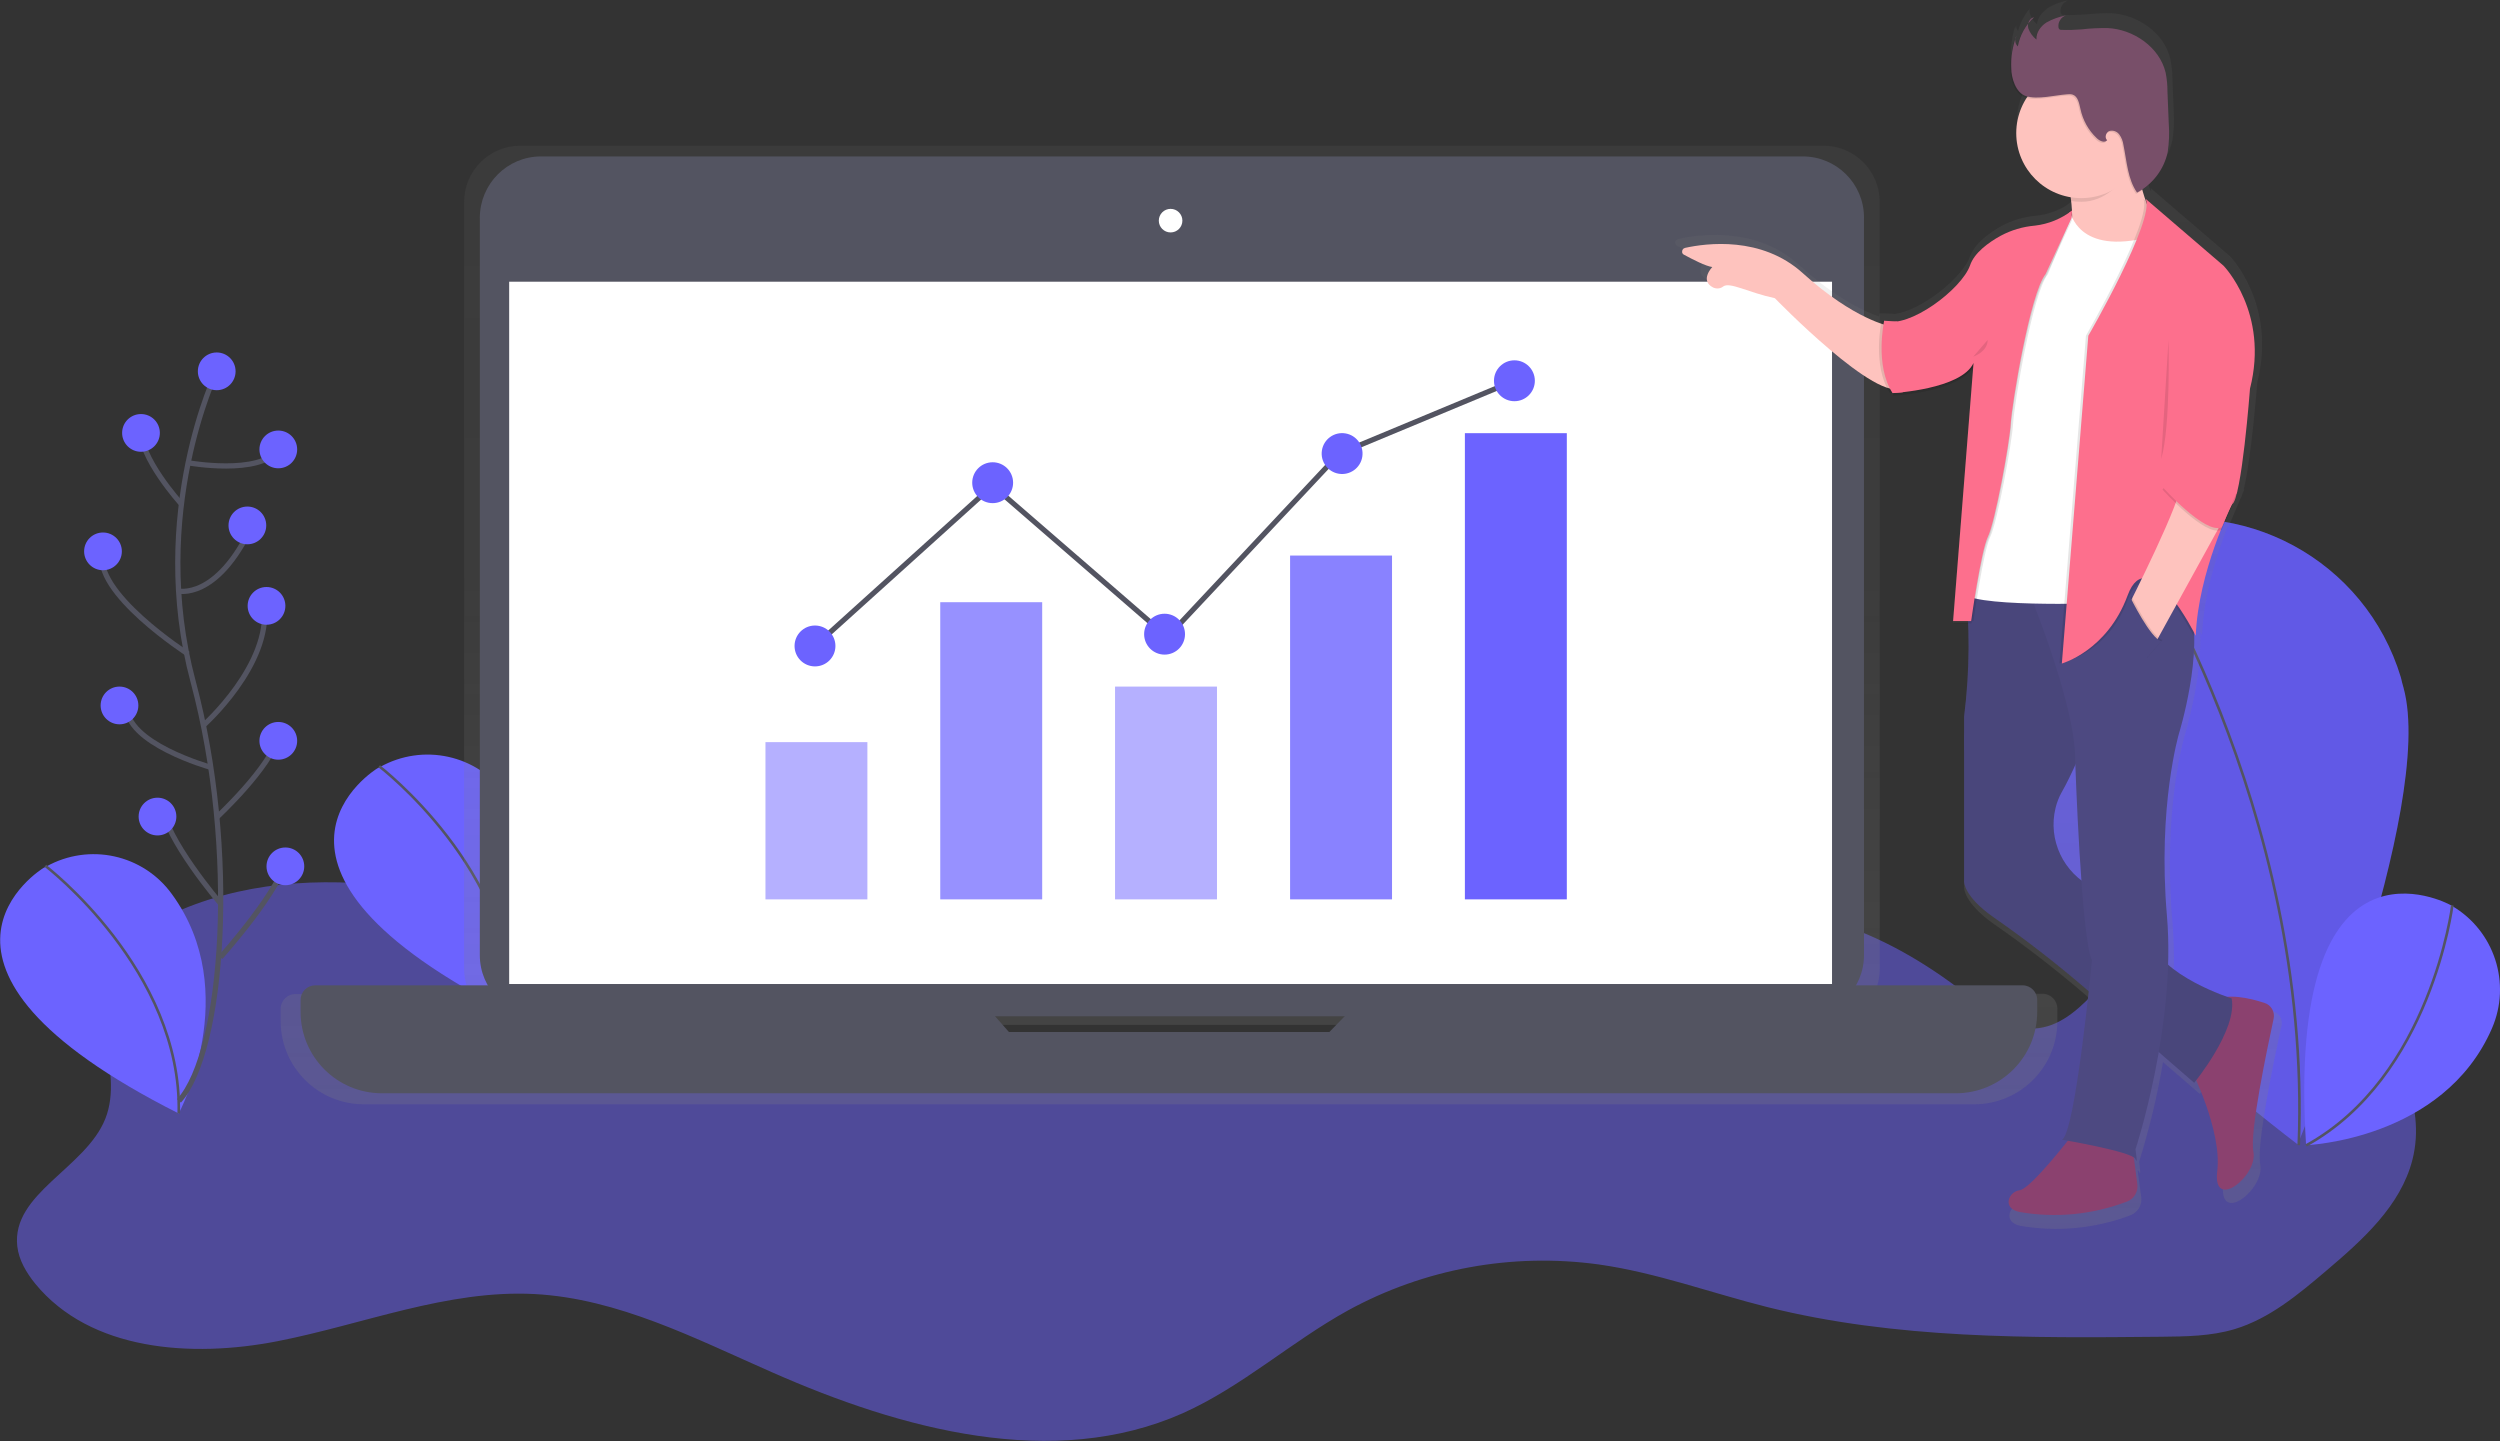 <?xml version="1.0" encoding="utf-8"?>
<!-- Generator: Adobe Illustrator 23.0.5, SVG Export Plug-In . SVG Version: 6.00 Build 0)  -->
<svg version="1.1" id="Layer_1" xmlns="http://www.w3.org/2000/svg" xmlns:xlink="http://www.w3.org/1999/xlink" x="0px" y="0px"
	 viewBox="0 0 954 549.9" style="enable-background:new 0 0 954 549.9;" xml:space="preserve">
<rect x="0" y="0" width="954" height="549.9" fill="#333333" stroke="none"/>
<style type="text/css">
	.st0{opacity:0.5;fill:#6C63FF;enable-background:new    ;}
	.st1{fill:#6C63FF;}
	.st2{fill:none;stroke:#535461;stroke-miterlimit:10;}
	.st3{opacity:0.1;enable-background:new    ;}
	.st4{fill:url(#SVGID_1_);}
	.st5{fill:#535461;}
	.st6{fill:#FFFFFF;}
	.st7{opacity:0.7;fill:#6C63FF;enable-background:new    ;}
	.st8{opacity:0.8;fill:#6C63FF;enable-background:new    ;}
	.st9{fill:none;stroke:#535461;stroke-width:2;stroke-miterlimit:10;}
	.st10{fill:url(#SVGID_2_);}
	.st11{fill:#FEC3BE;}
	.st12{fill:#8B416F;}
	.st13{fill:#4D4981;}
	.st14{opacity:5.000000e-02;enable-background:new    ;}
	.st15{fill:#FD6F8D;}
	.st16{fill:#784F69;}
</style>
<title>finance</title>
<path class="st0" d="M236.7,360.1c-57.7-19.9-123.6-36.8-177.5-8.2c-6.8,3.6-13.6,8.2-17.2,15c-9.7,17.9,5.7,41.1-1.8,60
	S4.3,455.4,6.6,475.6c0.6,5.3,3.5,10.1,6.8,14.2c21.1,25.8,59.8,28.4,92.5,22s64.7-19.7,98-18c32,1.7,61.4,17,90.8,29.9
	c49.4,21.8,107.2,37.5,156.6,15.6c22.6-10.1,41.3-27.2,63-39.2c29.2-16,62.7-22.1,95.7-17.6c22,3.1,43,10.9,64.5,16.3
	c48.9,12.2,99.9,11.8,150.3,11.3c9.4-0.1,18.9-0.2,27.9-2.9c13.3-4,24.3-13.2,34.9-22.2c13.9-11.8,28.5-24.8,33-42.5
	c5.3-21-5.7-43.3-21.9-57.6s-37-22.1-57.3-29.6c-5-1.8-10.3-3.7-15.5-2.3c-3.4,0.9-6.2,3.2-8.7,5.6c-14.4,13.8-26.5,37.3-46.1,33.5
	c-7-1.3-12.7-6.2-18.3-10.7c-29.6-24-69.4-42.5-105.1-29.3c-26.1,9.7-44.5,34.6-71,43.4c-18.8,6.3-39.3,3.5-59.1,4.8
	c-28.8,1.8-56.8,11.9-85.7,11.3c-73.5-1.6-134.8-71.9-208-65.2c-5.7,0.5-12,1.8-15.5,6.4"/>
<path class="st1" d="M144,293.2c0,0-61.1,36.9,51.6,93.7c0,0,24.8-46.1-2.6-83.7c-11-15.2-31.6-19.7-48-10.5L144,293.2z"/>
<path class="st2" d="M144.7,292.4c0,0,52.3,40,50.9,94.4"/>
<path class="st1" d="M917.2,262.5c12.4,45.3-40.4,174.2-40.4,174.2s-111.1-84.1-123.5-129.4c-13.4-45,12.1-92.3,57.1-105.8
	c45-13.4,92.3,12.1,105.8,57.1C916.5,259.9,916.8,261.2,917.2,262.5L917.2,262.5z"/>
<path class="st3" d="M917.2,262.5c12.4,45.3-40.4,174.2-40.4,174.2s-111.1-84.1-123.5-129.4c-13.4-45,12.1-92.3,57.1-105.8
	c45-13.4,92.3,12.1,105.8,57.1C916.5,259.9,916.8,261.2,917.2,262.5L917.2,262.5z"/>
<path class="st2" d="M813.2,203.2c0,0,69.2,104.4,64,233.8"/>
<path class="st1" d="M934.8,345.2c0,0-62.7-34.1-54.8,91.8c0,0,52.3-1.9,70.9-44.5c7.5-17.2,1-37.3-15.2-46.8L934.8,345.2z"/>
<path class="st2" d="M935.8,345.5c0,0-8.1,65.4-55.8,91.6"/>
<path class="st1" d="M16.6,331.2c0,0-61.1,36.9,51.6,93.7c0,0,24.8-46.1-2.6-83.7c-11-15.2-31.6-19.7-48-10.5L16.6,331.2z"/>
<path class="st2" d="M17.3,330.4c0,0,52.3,40,50.9,94.5"/>
<linearGradient id="SVGID_1_" gradientUnits="userSpaceOnUse" x1="569.11" y1="-46.41" x2="569.11" y2="319.37" gradientTransform="matrix(1 0 0 -1 -123 374.93)">
	<stop  offset="0" style="stop-color:#808080;stop-opacity:0.25"/>
	<stop  offset="0.54" style="stop-color:#808080;stop-opacity:0.12"/>
	<stop  offset="1" style="stop-color:#808080;stop-opacity:0.1"/>
</linearGradient>
<path class="st4" d="M779.4,379.2h-64.3c1.5-3,2.2-6.2,2.2-9.6V77.1c0-11.9-9.6-21.5-21.5-21.5l0,0H198.6
	c-11.9,0-21.5,9.6-21.5,21.5l0,0v292.6c0,3.3,0.8,6.6,2.2,9.6h-66.5c-3.1,0-5.7,2.5-5.7,5.7c0,0,0,0,0,0v4.6
	c0,17.6,14.2,31.8,31.8,31.8l0,0h614.4c17.6,0,31.8-14.2,31.8-31.8l0,0v-4.6C785.1,381.8,782.6,379.2,779.4,379.2
	C779.5,379.2,779.4,379.2,779.4,379.2z M383.5,397.4l-5.5-6.3h136.8l-6.1,6.3L383.5,397.4z"/>
<path class="st5" d="M206.4,59.7H688c12.8,0,23.3,10.4,23.3,23.3v281.5c0,12.8-10.4,23.3-23.3,23.3H206.4
	c-12.8,0-23.3-10.4-23.3-23.3V83C183.2,70.1,193.6,59.7,206.4,59.7z"/>
<rect x="194.3" y="107.5" class="st6" width="504.8" height="268"/>
<circle class="st6" cx="446.7" cy="84.2" r="4.5"/>
<path class="st5" d="M524.6,376l-17.3,17.8H385L369.3,376h-249c-3.1,0-5.6,2.5-5.6,5.6v4.5c0,17.2,13.9,31.1,31.1,31.1h600.5
	c17.2,0,31.1-13.9,31.1-31.1v-4.5c0-3.1-2.5-5.6-5.6-5.6H524.6z"/>
<rect x="292.1" y="283.2" class="st0" width="38.9" height="60"/>
<rect x="358.8" y="229.8" class="st7" width="38.9" height="113.4"/>
<rect x="425.5" y="262" class="st0" width="38.9" height="81.2"/>
<rect x="492.3" y="212" class="st8" width="38.9" height="131.2"/>
<rect x="559" y="165.3" class="st1" width="38.9" height="177.9"/>
<polyline class="st9" points="311,246.5 378.8,185.3 445.5,243.1 511.1,173.1 577.9,145.3 "/>
<circle class="st1" cx="311" cy="246.5" r="7.8"/>
<circle class="st1" cx="444.4" cy="242" r="7.8"/>
<ellipse transform="matrix(0.16 -0.987 0.987 0.16 259.33 651.026)" class="st1" cx="512.3" cy="173.1" rx="7.8" ry="7.8"/>
<circle class="st1" cx="378.8" cy="184.2" r="7.8"/>
<circle class="st1" cx="577.9" cy="145.3" r="7.8"/>
<linearGradient id="SVGID_2_" gradientUnits="userSpaceOnUse" x1="878.281" y1="-93.821" x2="878.281" y2="374.87" gradientTransform="matrix(1 0 0 -1 -123 374.93)">
	<stop  offset="0" style="stop-color:#808080;stop-opacity:0.25"/>
	<stop  offset="0.54" style="stop-color:#808080;stop-opacity:0.12"/>
	<stop  offset="1" style="stop-color:#808080;stop-opacity:0.1"/>
</linearGradient>
<path class="st10" d="M867.3,385.8c-4.1-1.3-10.2-2.9-15-2.4c-4.6-1.7-15.4-6-22.8-12.5c0.2-6.4,0-12.8-0.5-19.2
	c-3.8-42.9,4.7-71.1,4.7-71.1s6.7-21.6,5.9-39.5c0.4,0.8,0.7,1.3,0.7,1.3c0.6-15.4,5.8-31.4,9.8-41.4c0.2,0,0.3-0.1,0.4-0.2
	l4.4-10.4c0.4-0.6,0.6-1.3,0.8-1.9l0.7-1.6l-0.2-0.1c0.1-0.3,0.1-0.6,0.2-0.9l0,0c2.8-11.9,5-40.1,5-40.1c7.5-29.7-10.4-48-10.4-48
	l-30.4-26.1c0.2,0.3,0.3,0.7,0.3,1.1l-0.3-0.2c-0.4-1.2-0.9-2.7-1.4-4.4c1.1-0.8,2.1-1.6,3-2.6c3.5-3.3,5.8-7.5,6.8-12.1
	c0.6-3.6,0.7-7.3,0.5-11l-0.5-12.6c0-2.5-0.3-4.9-0.8-7.4c-2.3-10-12.5-17-22.8-17.5c-3.3,0-6.5,0.2-9.8,0.5c-2.7,0.2-5.3,0.3-8,0.2
	c-0.3,0-0.6-0.1-0.9-0.2c-0.2-0.2-0.4-0.5-0.4-0.9c-0.1-1.2,0.3-2.4,1.1-3.3c0.4-0.4,0.9-0.6,1.4-0.8l-0.7,0.2
	c0.4-0.3,0.8-0.5,1.2-0.6c-2.7,0.5-5.2,1.4-7.6,2.8c-0.6,0.4-1.2,0.9-1.8,1.5c-1.4,1.2-2.3,2.9-2.6,4.8c-1.3-1.1-2.2-2.4-2.7-4
	c-0.2-0.6-0.2-1.3,0-1.9c-0.2,0.2-0.4,0.4-0.5,0.7c0-0.1,0-0.1,0-0.2c-1.9,2.4-3.3,5.2-4,8.1c-0.5-0.7-0.8-1.5-0.7-2.3
	c-0.2,0.5-0.3,0.9-0.4,1.4c0-0.3,0-0.6,0-0.9c-1.2,3.6-1.7,7.4-1.6,11.2c0,3.8,1.7,9.7,5.7,11c0.2,0.1,0.4,0.1,0.6,0.2
	c-7.6,11.8-4.2,27.5,7.6,35.1c2.9,1.9,6.1,3.1,9.5,3.7c0.1,0.5,0.1,0.9,0.2,1.4h0.2c0.1,1,0.2,2.1,0.3,3.2c-1,1-2.1,1.9-3.3,2.7
	c-3.4,2-7.2,3.3-11.1,3.7c-4.7,0.4-9.2,1.7-13.4,4c-4.8,2.7-10.2,6.7-11.9,11.5c-2.8,8-18.2,20.5-28.6,22l-3.7-0.2l-0.3-0.1v0.1
	l-0.9,0h0h-0.2v0l-0.9,0c0,0-0.1,0.4-0.2,1.2c-5.2-1.8-16.3-6.8-30.6-19.8c-16-14.5-37.7-11.7-46-9.8c-0.8,0.2-1.3,0.9-1.1,1.7
	c0.1,0.4,0.3,0.7,0.7,0.9c3.4,1.9,8.6,4.5,11,4.8c0,0-5,5.2,0.3,8c1.3,0.6,2.8,0.5,4-0.4c2.6-1.9,9.8,2.4,20.1,4.6
	c0,0,29.3,30.3,43.9,35c0.3,0.7,0.7,1.3,1.1,1.9l0.9-0.1v0.1h0.4l0.1,1c0,0,22.6-1.2,30-9.4c0.5-0.5,1-1,1.4-1.5l-7.9,99h0.1
	l-0.1,0.9h5.8c0.5,12.2,0,24.4-1.6,36.5v64.5c0,0-0.3,5.7,11.5,14c12.4,8.6,24.3,17.9,35.7,27.7l1.4,1.2
	c-2.2,19.8-6.7,56.6-10.5,57.9l2.3,0.4c-4,5.1-15.4,19-18.8,19.4c-4.2,0.5-7.1,7.1,0,8.5c14.1,2.4,28.6,1,42-4.1
	c2.7-1.1,4.4-3.9,4-6.8l-1.4-10.4c0.3,0.1,0.5,0.4,0.6,0.6c0.9,2.8,0-3.8,0-3.8c3.9-12.5,6.9-25.1,9.1-38l14,12.1c0,0,0.3-0.3,0.8-1
	c3.4,7.8,9.5,23.7,8.2,35.4c-1.9,16,16,1.9,14.1-7.5c-1.5-7.6,5.3-39.9,7.9-52C871.5,389.3,869.9,386.6,867.3,385.8z"/>
<path class="st11" d="M721,124.4c0,0-13.3-2.3-33.1-20.2C672.2,90,651.1,92.8,643,94.6c-0.8,0.2-1.2,0.9-1.1,1.7
	c0.1,0.4,0.3,0.7,0.7,0.9c3.3,1.8,8.4,4.4,10.8,4.7c0,0-4.9,5.1,0.3,7.8c1.3,0.6,2.8,0.5,3.9-0.4c2.5-1.8,9.5,2.3,19.7,4.5
	c0,0,39.6,40.9,48.8,34L721,124.4z"/>
<path class="st11" d="M789.1,68.8c0,0,3.7,15.6,0,26.7l16.6,2.3l14.7-7.4v-9.7c0,0-6.9-14.7-5.1-31.7L789.1,68.8z"/>
<path class="st12" d="M836,407.8c0,0,12,23.5,10.1,39.1s15.6,1.8,13.8-7.4c-1.5-7.4,5.2-39,7.7-50.7c0.6-2.6-0.9-5.3-3.5-6.1
	c-5.5-1.8-14.8-4-19.4-0.6C837.9,387.1,836,407.8,836,407.8z"/>
<path class="st12" d="M790.5,433.5c0,0-15.6,20.2-19.8,20.7s-6.9,6.9,0,8.3c13.8,2.4,27.9,1,41-4c2.7-1,4.3-3.8,3.9-6.7l-2.6-19.7
	L790.5,433.5z"/>
<path class="st13" d="M764.7,218.7l-15,2c2.1,17.5,2,35.2-0.2,52.7v63c0,0-0.3,5.5,11.2,13.6c12.1,8.4,23.7,17.4,34.9,27l41.7,36.2
	c0,0,16.6-20.2,14.3-32.2c0,0-27.6-8.7-31.3-23c-2.1-8.2-12.8-15-21.6-19.3c-11.3-5.5-17.3-18.2-14.3-30.4c0.5-2.1,1.3-4.1,2.3-5.9
	c7.4-12.9,17.9-41.9,17.9-41.9l-20.2-38.6L764.7,218.7z"/>
<path class="st14" d="M764.7,218.7l-15,2c2.1,17.5,2,35.2-0.2,52.7v63c0,0-0.3,5.5,11.2,13.6c12.1,8.4,23.7,17.4,34.9,27l41.7,36.2
	c0,0,16.6-20.2,14.3-32.2c0,0-27.6-8.7-31.3-23c-2.1-8.2-12.8-15-21.6-19.3c-11.3-5.5-17.3-18.2-14.3-30.4c0.5-2.1,1.3-4.1,2.3-5.9
	c7.4-12.9,17.9-41.9,17.9-41.9l-20.2-38.6L764.7,218.7z"/>
<path class="st13" d="M786.8,434.9c0,0,27.1,4.6,28.1,7.4s0-3.7,0-3.7s15.6-47.4,12-89.2s4.6-69.5,4.6-69.5s9.7-31.3,4.1-49.2
	s-63.5-10.1-63.5-10.1s20.2,47.4,19.8,69.9c0,0,2.3,68.1,6.4,75.9C798.3,366.4,791.9,433.1,786.8,434.9z"/>
<path class="st6" d="M790,80.7c0,0,2.8,17,30.4,9.7L802,230.2c0,0-53.4,1.8-52.9-4.6l11-84.6L790,80.7z"/>
<path class="st3" d="M790.7,79.8c-3.6,3.5-8.3,5.8-13.3,6.3c-4.6,0.4-9,1.7-13.1,3.9c-4.7,2.6-10,6.5-11.6,11.2
	c-3.2,9.2-23.5,24.4-32.7,21.2l3.2,27.6c0,0,26.2-1.4,30.8-11.5l-7.8,98.5h6.9c0,0,3.7-26.7,6.4-32.2s8.3-35.9,8.7-43.2
	s7.4-49.7,13.3-57l9-21.9L790.7,79.8z"/>
<path class="st3" d="M790.7,81.2c-4.1,3.2-9,5.2-14.2,5.9c-4.6,0.4-9,1.7-13,3.9c-4.7,2.6-10,6.5-11.6,11.2
	c-3.2,9.2-23.5,24.4-32.7,21.2l3.2,27.6c0,0,26.2-1.4,30.8-11.5l-7.8,98.4h6.9c0,0,3.7-26.7,6.4-32.2s8.3-35.9,8.7-43.2
	s7.4-49.7,13.3-57l9.9-21.4V81.2z"/>
<path class="st15" d="M790.7,80.3c-4.1,3.2-9,5.2-14.2,5.8c-4.6,0.4-9,1.7-13.1,3.9c-4.7,2.6-10,6.5-11.6,11.2
	c-3.2,9.2-23.5,24.4-32.7,21.2l3.2,27.6c0,0,26.2-1.4,30.8-11.5l-7.8,98.5h6.9c0,0,3.7-26.7,6.4-32.2s8.3-35.9,8.7-43.2
	s7.4-49.7,13.3-57l9.9-21.4L790.7,80.3z"/>
<path class="st3" d="M814.2,62.5c-0.6-4.4,0.6-7.1,1.2-12.2l-26.2,19.8c0,0,0.6,2.7,1.1,6.6c1.3,0.2,2.7,0.3,4,0.3
	C803.3,77,809.9,69.9,814.2,62.5z"/>
<circle class="st11" cx="794.2" cy="50.8" r="24.8"/>
<path class="st3" d="M767.1,26.5c-0.2-4.2,0.5-8.4,2-12.3c-0.8,1.3-0.6,3,0.5,4c0.8-4.3,3-8.2,6.2-11.1c-1.8,0.3-2.7,2.5-2.2,4.2
	c0.6,1.7,1.7,3.2,3.1,4.3c-0.2-2.6,1.6-5.1,3.8-6.5c2.3-1.3,4.8-2.2,7.4-2.7c-1.8,0.7-3,2.5-2.8,4.4c0,0.3,0.1,0.6,0.4,0.9
	c0.2,0.2,0.5,0.2,0.8,0.2c2.6,0.1,5.2,0,7.8-0.2c3.2-0.4,6.4-0.5,9.6-0.5c10,0.4,20,7.3,22.3,17c0.5,2.4,0.7,4.8,0.7,7.2l0.5,12.3
	c0.3,3.6,0.1,7.2-0.4,10.8c-1.4,6.6-5.7,12.3-11.7,15.5c-3.6-5.2-3.9-11.9-5.2-18.2c-0.2-1.4-0.7-2.8-1.6-4
	c-0.9-1.2-2.4-1.7-3.8-1.3c-1.3,0.5-1.9,2.6-0.8,3.5c-1,1.2-2.9,0.3-4-0.8c-3.2-3-5.3-6.9-6.2-11.1c-0.5-2.1-0.9-4.8-3-5.5
	c-0.7-0.2-1.5-0.2-2.2-0.1c-4.4,0.3-11.2,2.1-15.5,0.7C768.7,35.9,767.1,30.2,767.1,26.5z"/>
<path class="st16" d="M767.5,26c-0.2-4.2,0.5-8.4,2-12.3c-0.8,1.3-0.6,3,0.5,4c0.8-4.3,3-8.2,6.2-11.1c-1.8,0.3-2.7,2.5-2.2,4.2
	c0.6,1.7,1.7,3.2,3.1,4.3c-0.2-2.6,1.6-5.1,3.8-6.5c2.3-1.3,4.8-2.2,7.4-2.7c-1.8,0.7-3,2.5-2.8,4.4c0,0.3,0.1,0.6,0.4,0.9
	c0.2,0.2,0.5,0.2,0.8,0.2c2.6,0.1,5.2,0,7.8-0.2c3.2-0.4,6.4-0.5,9.6-0.5c10,0.4,20,7.3,22.3,17c0.5,2.4,0.7,4.8,0.7,7.2l0.5,12.3
	c0.3,3.6,0.1,7.2-0.4,10.8c-1.4,6.6-5.7,12.3-11.7,15.5c-3.6-5.2-3.9-11.9-5.2-18.2c-0.2-1.4-0.7-2.8-1.6-4
	c-0.9-1.2-2.4-1.7-3.8-1.3c-1.3,0.5-1.9,2.6-0.8,3.5c-1,1.2-2.9,0.3-4-0.8c-3.2-3-5.3-6.9-6.2-11.1c-0.5-2.1-0.9-4.8-3-5.5
	c-0.7-0.2-1.5-0.2-2.2-0.1c-4.4,0.3-11.2,2.1-15.5,0.7C769.2,35.5,767.5,29.7,767.5,26z"/>
<path class="st3" d="M718,122.4c0,0-3.7,17,3.2,27.6l3.9-0.3l-2.1-27L718,122.4z"/>
<path class="st15" d="M719,122.4c0,0-3.7,17,3.2,27.6l3.9-0.3l-2.1-27L719,122.4z"/>
<path class="st3" d="M817.9,75.9l29.7,25.5c0,0,17.5,17.9,10.1,46.9c0,0-3.2,42.3-6.9,44.2c0,0-12.9,25.8-13.8,50.1
	c0,0-17.3-34.7-25.1-13.6s-26,24.1-26,24.1L796,128.1C796,128.1,821.5,83.7,817.9,75.9z"/>
<path class="st15" d="M818.8,75.9l29.7,25.5c0,0,17.5,17.9,10.1,46.9c0,0-3.2,42.3-6.9,44.2c0,0-12.9,25.8-13.8,50.1
	c0,0-18.2-36.6-26-15.4s-25.1,26-25.1,26l10.1-125.1C796.9,128.2,822.5,83.7,818.8,75.9z"/>
<path class="st11" d="M832.3,183.8c0,0,7.4-5.1,19.3,8.7l-29.4,53.4l-9.9-14.9C812.3,230.9,833.3,189.7,832.3,183.8z"/>
<path class="st3" d="M825.2,186.8c0,0,16.3,18.3,22.6,15.4l5.9-13.7l-22.1-9.5L825.2,186.8z"/>
<path class="st15" d="M825.2,185.8c0,0,16.3,18.3,22.6,15.4l5.9-13.7l-22.1-9.5L825.2,185.8z"/>
<path class="st3" d="M813.3,227.4c0,0,7.8,15.9,11.9,16.8l-6,6.9l-8.7-16.6L813.3,227.4z"/>
<path class="st13" d="M812.9,227.9c0,0,7.8,15.9,11.9,16.8l-6,6.9L810,235L812.9,227.9z"/>
<path class="st3" d="M827.5,129.7c0,0,0.9,33.1-2.8,45.5"/>
<path class="st3" d="M753,136.1c0,0,5.5-1.8,5.5-6.4"/>
<path class="st9" d="M82.7,141.7c0,0-26.2,54.2-9,118.4s11.8,141-5.4,160"/>
<circle class="st1" cx="82.7" cy="141.7" r="7.2"/>
<path class="st9" d="M71.8,176.6c0,0,27.2,4.9,34.4-5"/>
<path class="st9" d="M69.2,192.3c0,0-16.4-18.1-15.4-28.9"/>
<path class="st9" d="M67.8,225.5c0,0,14.9,3.9,28.4-25"/>
<path class="st9" d="M71.8,249.6c0,0-37-23.8-32.5-39.2"/>
<path class="st9" d="M77.6,276.8c0,0,25.9-23,23.2-45.6"/>
<path class="st9" d="M80.4,292.8c0,0-33-9.2-32-23.7"/>
<path class="st9" d="M82.7,311.9c0,0,20.8-19.3,23.5-31"/>
<path class="st9" d="M84.1,344.7c0,0-21.3-24.9-22.2-37.5"/>
<path class="st9" d="M84.1,365.3c0,0,23.9-26.5,25.7-39.2"/>
<circle class="st1" cx="53.8" cy="165.2" r="7.2"/>
<circle class="st1" cx="45.6" cy="269.2" r="7.2"/>
<circle class="st1" cx="39.3" cy="210.4" r="7.2"/>
<circle class="st1" cx="106.2" cy="171.5" r="7.2"/>
<circle class="st1" cx="106.2" cy="282.7" r="7.2"/>
<circle class="st1" cx="94.4" cy="200.5" r="7.2"/>
<circle class="st1" cx="108.9" cy="330.6" r="7.2"/>
<circle class="st1" cx="60.1" cy="311.6" r="7.2"/>
<circle class="st1" cx="101.7" cy="231.2" r="7.2"/>
</svg>
